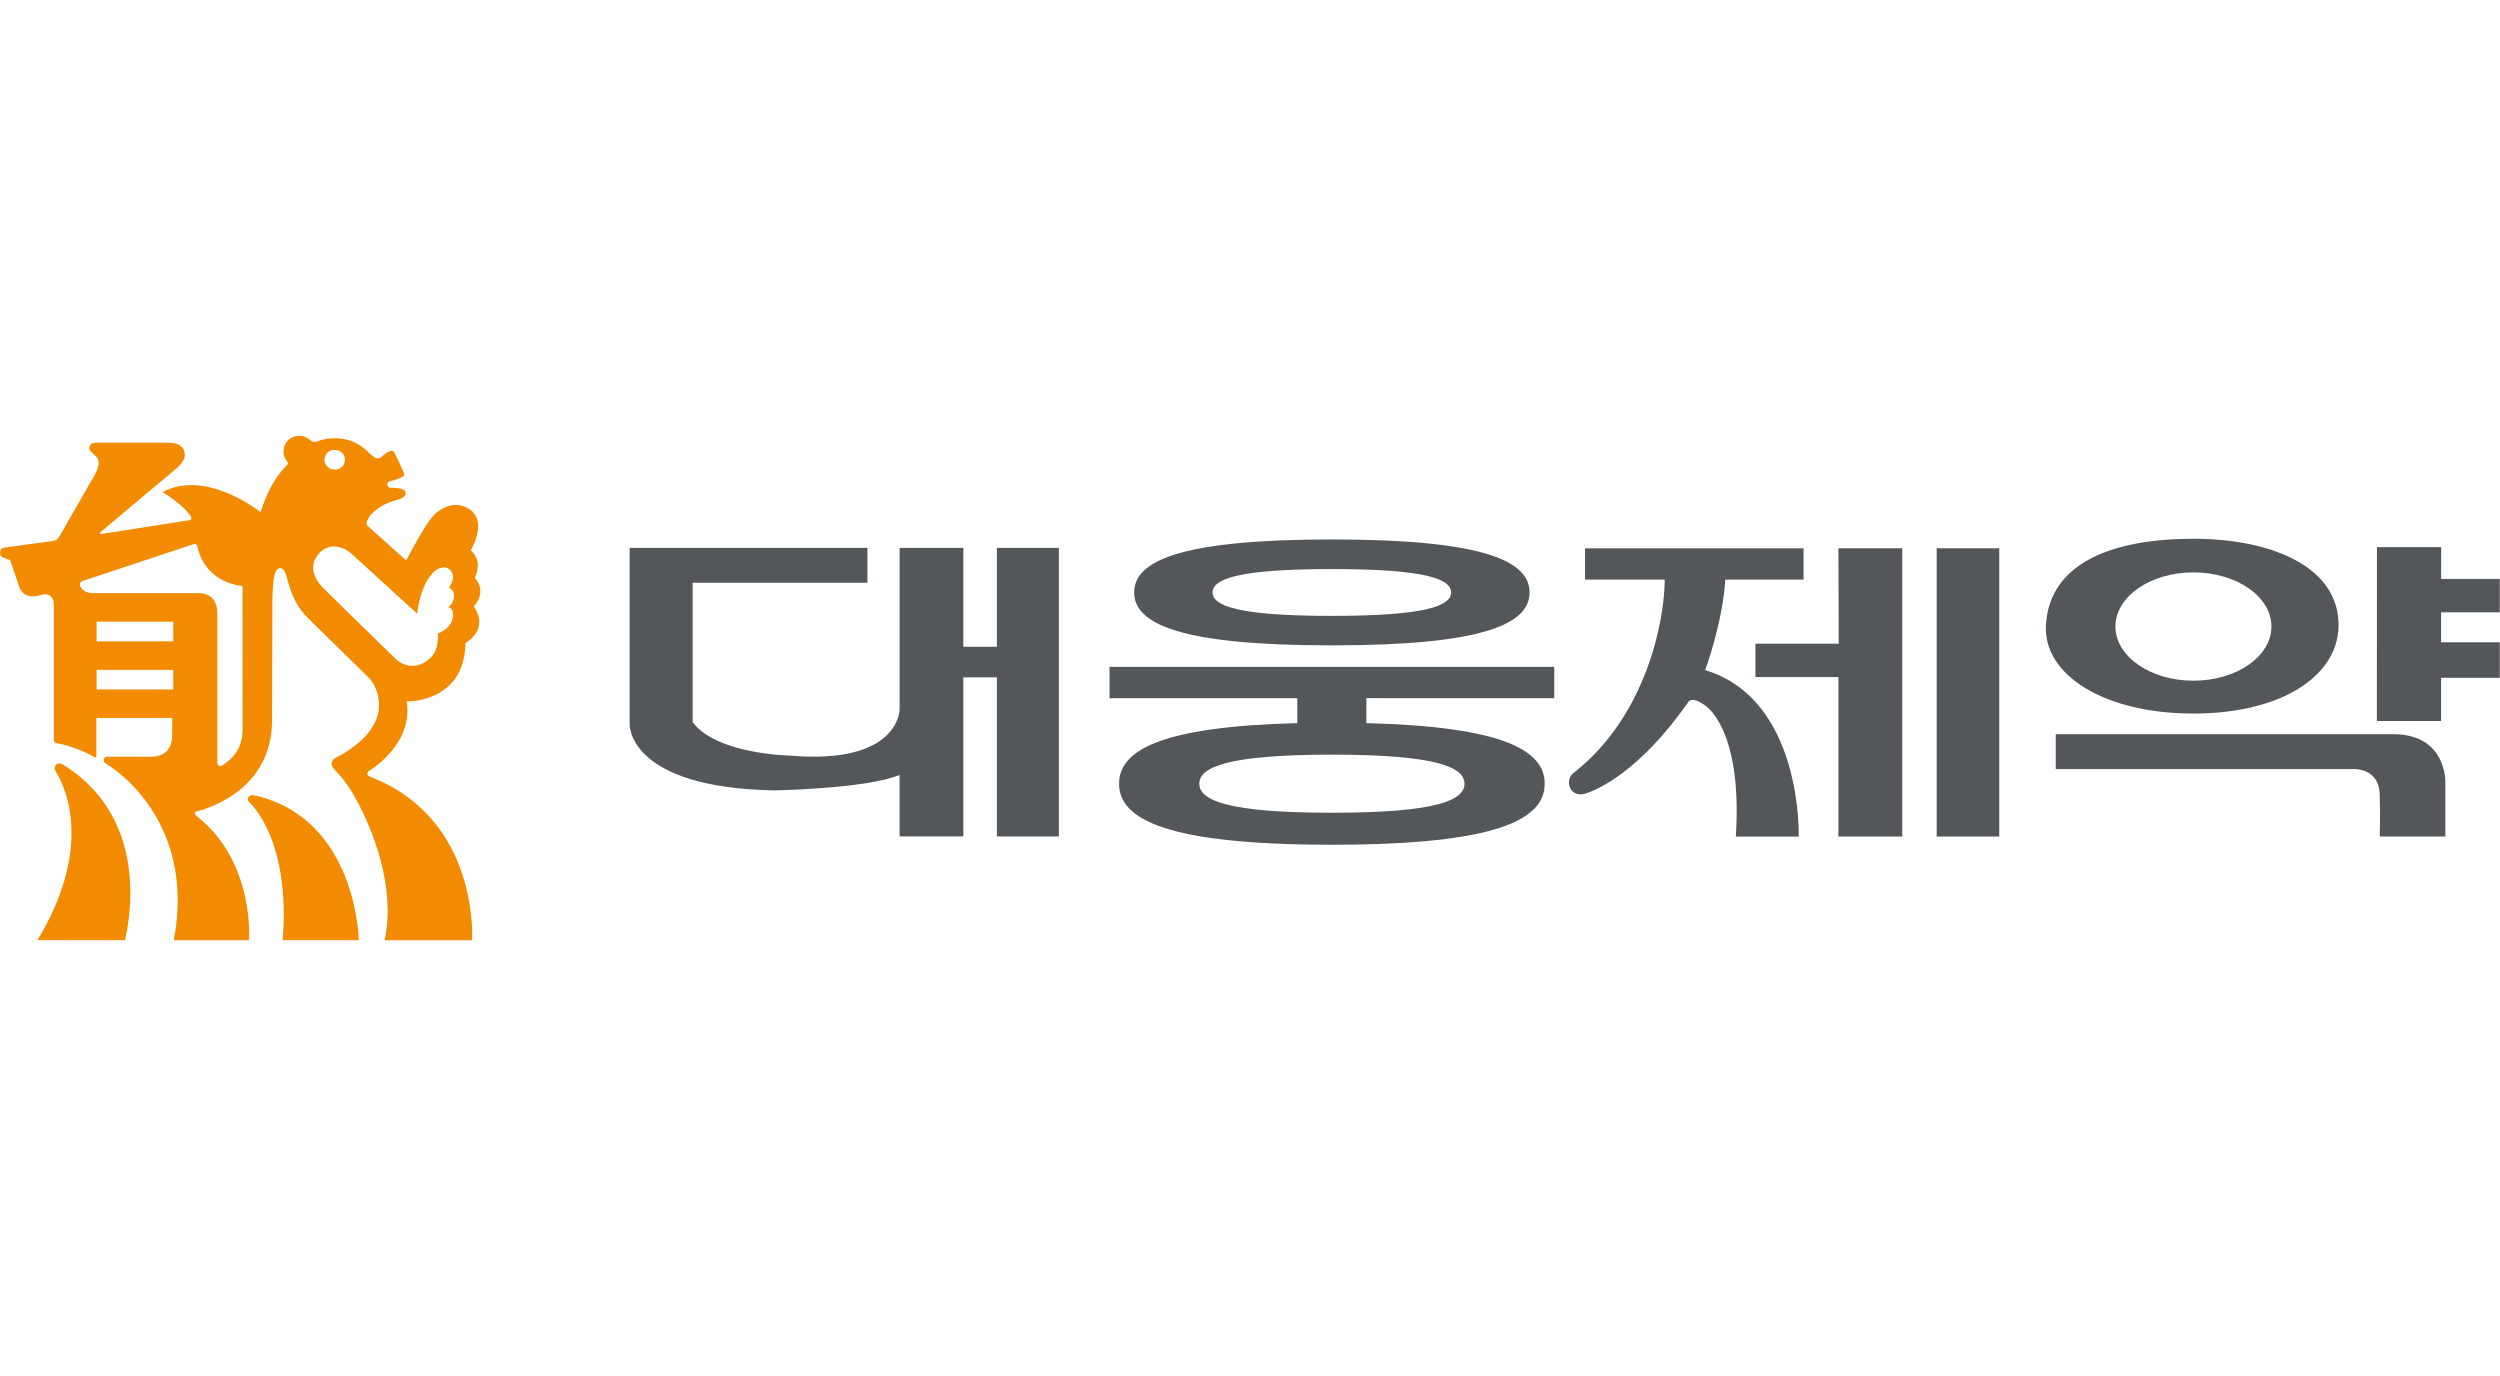 <svg width="109" height="60" viewBox="0 0 109 60" fill="none" xmlns="http://www.w3.org/2000/svg">
<g clip-path="url(#clip0_1596_628)">
<path d="M63.852 34.17C63.852 34.904 62.59 35.435 58.071 35.435C53.553 35.435 52.29 34.904 52.29 34.17C52.29 33.439 53.553 32.903 58.07 32.903C62.59 32.903 63.852 33.439 63.852 34.17ZM67.765 30.441V29.076H48.375V30.441H56.562V31.529C50.532 31.678 48.791 32.744 48.791 34.17C48.791 35.71 50.815 36.831 58.07 36.831C65.326 36.831 67.349 35.711 67.349 34.17C67.349 32.744 65.608 31.678 59.575 31.529V30.44L67.765 30.441ZM58.069 24.811C62.136 24.811 63.268 25.24 63.268 25.831C63.268 26.421 62.136 26.852 58.069 26.852C54.004 26.852 52.868 26.421 52.868 25.831C52.868 25.24 54.004 24.811 58.069 24.811ZM58.069 28.139C64.81 28.139 66.689 27.167 66.689 25.831C66.689 24.494 64.81 23.52 58.069 23.52C51.328 23.52 49.45 24.493 49.45 25.831C49.45 27.167 51.328 28.139 58.07 28.139M103.635 23.856L103.631 31.435H106.432V29.552H108.99V28.004H106.432V26.699H108.99V25.241H106.432L106.436 23.855L103.635 23.856ZM89.631 32.011V33.532H102.658C102.658 33.532 103.722 33.499 103.755 34.622C103.785 35.745 103.755 36.474 103.755 36.474H106.617V34.107C106.617 34.107 106.687 32.011 104.344 32.011H89.631ZM92.233 27.317C92.233 26.011 93.757 24.956 95.635 24.956C97.513 24.956 99.034 26.011 99.034 27.317C99.034 28.62 97.513 29.678 95.635 29.678C93.757 29.678 92.233 28.62 92.233 27.317ZM89.202 27.258C89.083 29.437 91.759 31.111 95.627 31.111C99.461 31.111 101.885 29.489 101.959 27.357C102.048 24.766 99.123 23.49 95.632 23.49C92.135 23.49 89.355 24.524 89.202 27.258ZM76.536 28.064V29.521H80.155V36.473H82.938V23.905H80.155L80.168 28.064H76.536ZM84.439 36.473H87.168V23.905H84.439V36.473Z" fill="#54575A"/>
<path d="M78.636 25.271V23.906H69.107V25.271H72.581C72.581 26.987 71.812 31.215 68.592 33.711C68.412 33.849 68.316 34.191 68.524 34.459C68.805 34.779 69.216 34.571 69.311 34.534C69.651 34.398 71.46 33.674 73.584 30.645C73.584 30.645 73.705 30.312 74.312 30.735C74.312 30.735 75.986 31.676 75.683 36.475H78.424C78.424 36.475 78.608 30.494 74.345 29.218C74.345 29.218 75.104 27.184 75.224 25.271H78.636ZM27.453 23.887V31.605C27.453 31.605 27.396 34.34 33.736 34.461C33.736 34.461 37.758 34.396 39.222 33.787V36.468H42.002V29.533H43.465V36.469H46.167V23.886H43.465V28.197H42.002V23.887H39.223V30.935C39.223 30.935 39.223 33.367 34.405 32.941C34.405 32.941 31.236 32.882 30.2 31.484V25.407H37.819V23.887H27.453Z" fill="#54575A"/>
<path d="M2.728 33.327C2.581 33.236 2.473 33.312 2.432 33.358C2.396 33.394 2.344 33.508 2.432 33.644C2.999 34.535 3.958 37.164 1.629 40.994H5.454C6.014 38.434 5.709 35.15 2.728 33.327ZM11.084 34.675C10.863 34.627 10.702 34.818 10.886 34.996C10.886 34.996 12.683 36.575 12.325 40.994H15.644C15.644 40.994 15.566 35.678 11.084 34.675Z" fill="#F28B00"/>
<path d="M17.306 28.779C16.216 27.721 15.131 26.659 14.048 25.594C13.938 25.482 13.289 24.773 13.938 24.098C14.406 23.612 15.039 23.887 15.293 24.115C15.539 24.344 18.19 26.755 18.19 26.755C18.374 25.198 19.048 24.835 19.048 24.835C19.048 24.835 19.428 24.562 19.687 24.927C19.893 25.217 19.564 25.627 19.564 25.627C19.774 25.684 19.817 25.897 19.786 26.091C19.767 26.207 19.711 26.313 19.628 26.395C19.569 26.454 19.52 26.478 19.52 26.478C19.608 26.471 19.667 26.516 19.704 26.578C19.739 26.651 19.756 26.732 19.753 26.813C19.752 26.995 19.684 27.171 19.563 27.307C19.369 27.516 19.09 27.624 19.09 27.624C19.122 28.239 18.943 28.547 18.683 28.757C18.053 29.298 17.424 28.893 17.306 28.779ZM14.593 19.619C14.651 19.616 14.709 19.625 14.763 19.645C14.818 19.665 14.867 19.696 14.909 19.736C14.951 19.776 14.984 19.824 15.007 19.877C15.03 19.93 15.041 19.987 15.041 20.045C15.041 20.103 15.03 20.16 15.007 20.213C14.984 20.266 14.951 20.314 14.909 20.354C14.867 20.394 14.818 20.425 14.763 20.445C14.709 20.465 14.651 20.474 14.593 20.472C14.536 20.474 14.478 20.465 14.424 20.445C14.369 20.425 14.32 20.394 14.278 20.354C14.236 20.314 14.203 20.266 14.18 20.213C14.157 20.16 14.145 20.103 14.145 20.045C14.145 19.987 14.157 19.93 14.18 19.877C14.203 19.824 14.236 19.776 14.278 19.736C14.32 19.696 14.369 19.665 14.424 19.645C14.478 19.625 14.536 19.616 14.593 19.619ZM9.682 33.381L9.681 33.377C9.662 33.391 9.639 33.399 9.615 33.4C9.592 33.402 9.568 33.397 9.547 33.386C9.526 33.375 9.508 33.359 9.496 33.338C9.483 33.318 9.477 33.295 9.476 33.271V26.776C9.476 25.933 8.912 25.861 8.647 25.861H4.069C3.733 25.861 3.579 25.715 3.507 25.58C3.487 25.541 3.467 25.492 3.49 25.433C3.512 25.372 3.555 25.348 3.599 25.332L8.259 23.786C8.311 23.767 8.378 23.747 8.449 23.726C8.469 23.719 8.505 23.7 8.545 23.726C8.594 23.753 8.591 23.776 8.597 23.802C8.639 23.972 8.722 24.246 8.836 24.456C9.415 25.495 10.575 25.549 10.575 25.549L10.578 31.784C10.578 32.764 10.011 33.155 9.682 33.381ZM7.554 27.961H4.212V27.104H7.553L7.554 27.961ZM7.554 30.061H4.212V29.205H7.553L7.554 30.061ZM20.295 28.036C20.295 28.036 21.363 27.457 20.653 26.436C20.653 26.436 21.276 25.858 20.699 25.19C20.699 25.19 21.096 24.482 20.521 23.991C20.521 23.991 21.336 22.689 20.386 22.154C20.149 22.018 19.869 21.981 19.605 22.049C19.468 22.086 19.338 22.146 19.212 22.221C18.966 22.377 18.799 22.572 18.639 22.816C18.445 23.101 18.153 23.595 17.71 24.435L16.026 22.926C15.907 22.816 16.05 22.617 16.116 22.517C16.231 22.343 16.395 22.216 16.572 22.105C16.759 21.99 16.965 21.901 17.176 21.837C17.33 21.786 17.69 21.721 17.687 21.502C17.684 21.36 17.52 21.312 17.408 21.295C17.316 21.282 17.224 21.274 17.131 21.27C17.066 21.266 16.965 21.282 16.923 21.215C16.897 21.172 16.889 21.12 16.9 21.072C16.913 21.009 16.995 20.983 17.052 20.969C17.052 20.969 17.658 20.824 17.624 20.681C17.624 20.681 17.624 20.593 17.18 19.701C17.18 19.701 17.09 19.533 16.713 19.848C16.65 19.9 16.605 19.962 16.523 19.979C16.339 20.014 16.185 19.828 16.064 19.716C15.911 19.568 15.74 19.439 15.555 19.334C15.296 19.199 15.01 19.122 14.718 19.111C14.672 19.107 14.624 19.107 14.575 19.107C14.337 19.111 14.07 19.15 13.846 19.238C13.801 19.258 13.752 19.267 13.703 19.264C13.654 19.261 13.606 19.246 13.564 19.22C13.492 19.174 13.43 19.107 13.351 19.07C13.255 19.023 13.15 19 13.044 19C12.954 19 12.865 19.017 12.781 19.051C12.698 19.085 12.623 19.136 12.559 19.199C12.495 19.263 12.445 19.338 12.411 19.421C12.376 19.504 12.359 19.593 12.359 19.683C12.359 19.71 12.362 19.732 12.364 19.756C12.376 19.865 12.414 19.969 12.474 20.06C12.483 20.077 12.497 20.093 12.507 20.106C12.528 20.131 12.553 20.157 12.553 20.198C12.553 20.226 12.544 20.25 12.522 20.269C12.283 20.515 11.802 20.981 11.36 22.331C11.36 22.331 9.273 20.648 7.439 21.3C7.319 21.341 7.2 21.393 7.087 21.456C7.087 21.456 7.997 21.993 8.33 22.532C8.354 22.572 8.348 22.603 8.334 22.626C8.322 22.65 8.305 22.672 8.242 22.685L8.241 22.683L4.428 23.28C4.396 23.291 4.372 23.28 4.361 23.258C4.351 23.232 4.368 23.211 4.379 23.203L7.728 20.393C7.728 20.393 7.856 20.286 7.957 20.126C8.01 20.057 8.043 19.975 8.053 19.888C8.064 19.802 8.052 19.715 8.018 19.635C7.984 19.555 7.93 19.485 7.861 19.432C7.791 19.379 7.709 19.346 7.623 19.334C7.596 19.328 7.569 19.323 7.541 19.32C7.355 19.297 7.183 19.3 7.183 19.3H4.202C4.202 19.3 4.138 19.303 4.061 19.32C4.013 19.332 3.971 19.359 3.941 19.398C3.911 19.436 3.894 19.483 3.894 19.532C3.894 19.611 3.946 19.679 4.016 19.743C4.167 19.882 4.292 19.945 4.299 20.166C4.304 20.398 4.18 20.615 4.069 20.811L2.614 23.346C2.592 23.383 2.558 23.454 2.489 23.511C2.417 23.569 2.343 23.578 2.24 23.594C1.673 23.673 0.321 23.86 0.214 23.874C0.058 23.892 0 23.991 0 24.104C0 24.2 0.058 24.282 0.145 24.314C0.24 24.347 0.315 24.377 0.443 24.423C0.443 24.423 0.8 25.485 0.856 25.637C0.912 25.782 1.154 26.145 1.781 25.939C2.017 25.861 2.347 25.922 2.347 26.365V32.269C2.347 32.282 2.348 32.315 2.366 32.344C2.385 32.37 2.422 32.391 2.453 32.397C2.716 32.445 3.434 32.608 4.108 33.007C4.136 33.022 4.154 33.03 4.179 33.015C4.203 33.002 4.202 32.975 4.202 32.958V31.303H7.51L7.505 32.151C7.505 32.151 7.505 32.994 6.608 32.994H4.678C4.594 32.994 4.531 33.05 4.525 33.116C4.512 33.22 4.577 33.272 4.684 33.339C4.684 33.339 8.603 35.605 7.577 40.995L10.858 40.997C10.858 40.997 11.121 37.594 8.603 35.606C8.524 35.546 8.499 35.496 8.496 35.465C8.492 35.394 8.568 35.377 8.617 35.367C8.644 35.36 8.666 35.353 8.689 35.346C9.25 35.193 11.832 34.33 11.861 31.46L11.877 26.055C11.907 24.972 12.021 24.773 12.235 24.773C12.373 24.773 12.46 24.992 12.546 25.315C12.712 25.944 12.956 26.486 13.424 26.946C13.734 27.251 14.042 27.554 14.354 27.857C14.354 27.857 16.01 29.476 16.13 29.607C16.372 29.872 17.363 31.477 14.852 32.928C14.715 33.005 14.552 33.044 14.481 33.198C14.393 33.387 14.604 33.574 14.718 33.696C15.053 34.055 15.302 34.44 15.534 34.865C16.249 36.169 17.263 38.679 16.772 40.995H20.582C20.582 40.995 20.934 35.699 16.125 33.862C16.055 33.836 15.997 33.776 16.025 33.694C16.055 33.616 16.137 33.581 16.204 33.536C16.588 33.277 18.001 32.197 17.731 30.582C17.731 30.582 20.248 30.659 20.295 28.036Z" fill="#F28B00"/>
</g>
<defs>
<clipPath id="clip0_1596_628">
<rect width="109" height="22" fill="white" transform="translate(0 19)"/>
</clipPath>
</defs>
</svg>

